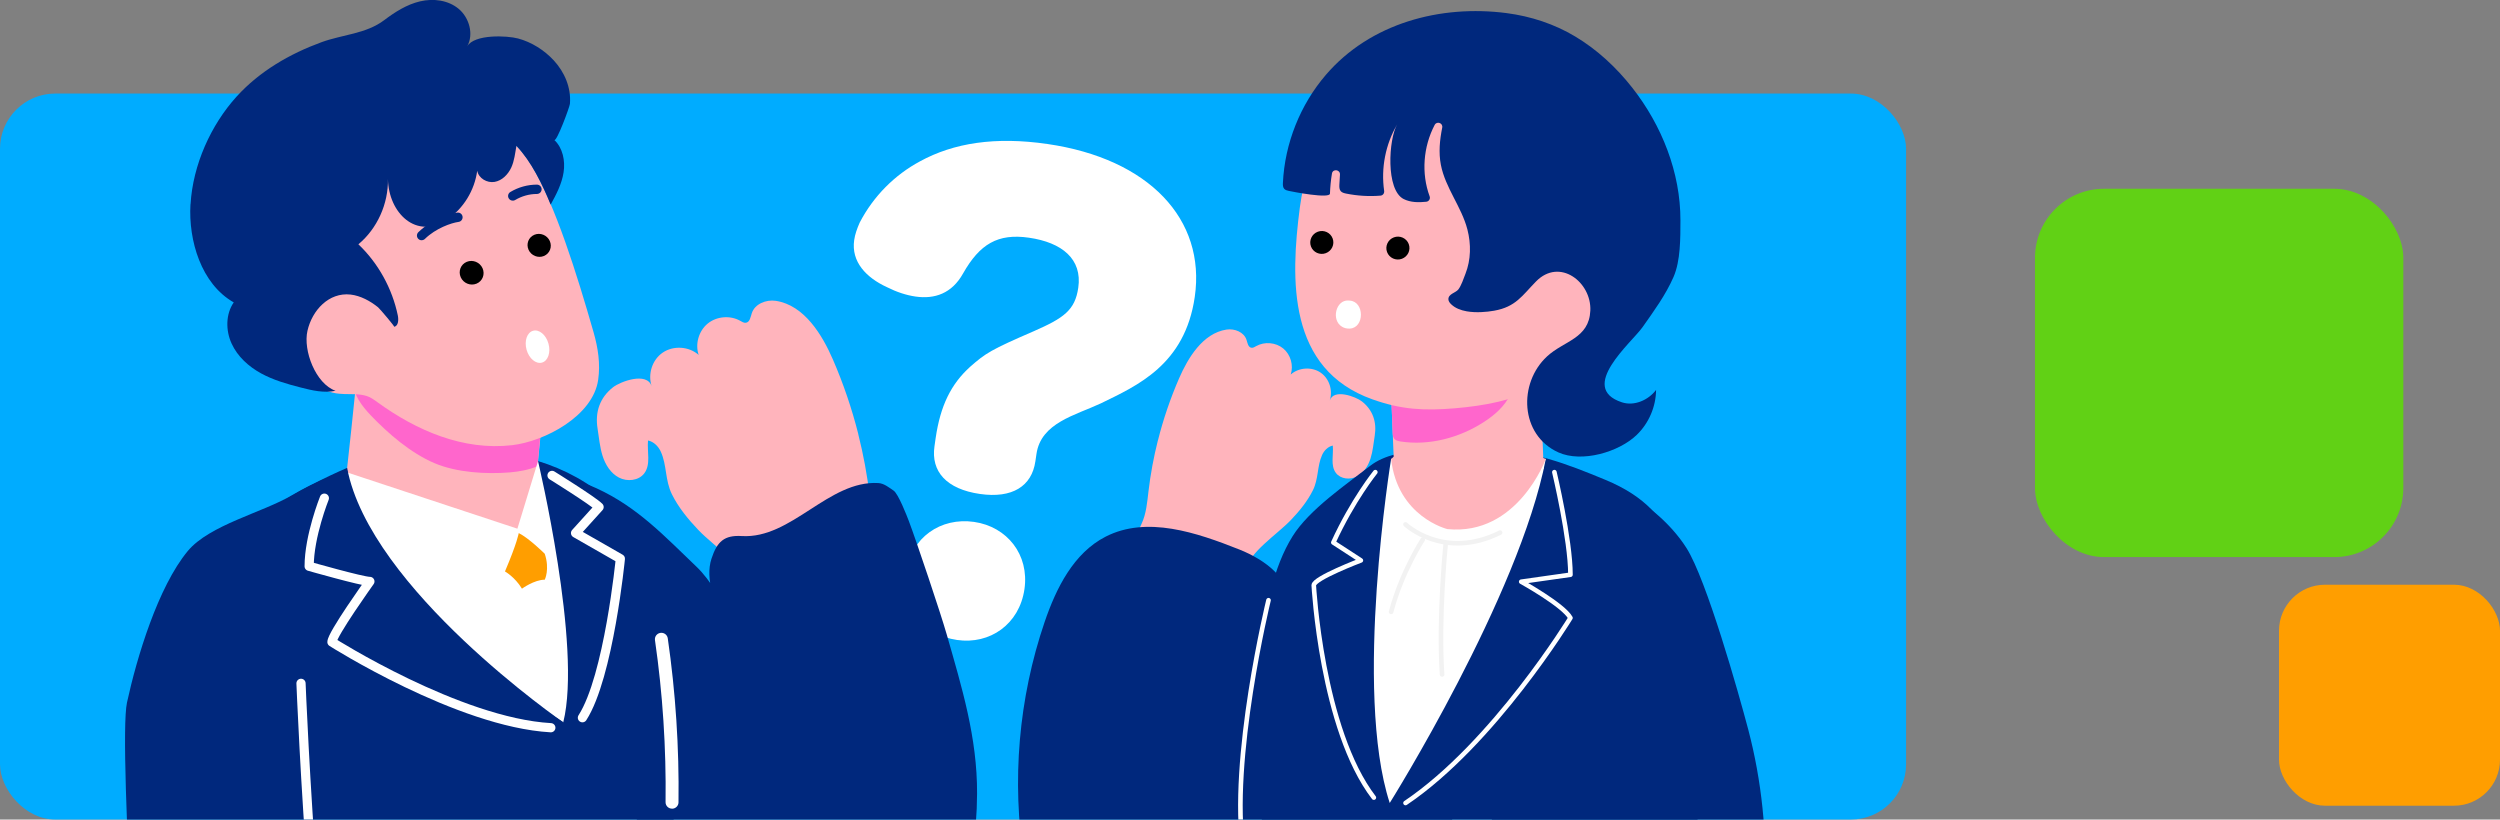 <?xml version="1.0" encoding="UTF-8"?>
<svg id="b" data-name="レイヤー 2" xmlns="http://www.w3.org/2000/svg" xmlns:xlink="http://www.w3.org/1999/xlink" viewBox="0 0 543 178">
  <rect x="0" y="0" width="543" height="178" fill="#808080" stroke="none"/>
  <defs>
    <style>
      .f {
        fill: #ffb4bc;
      }

      .f, .g, .h, .i, .j, .k, .l, .m, .n {
        stroke-width: 0px;
      }

      .g {
        fill: #ff9e00;
      }

      .o {
        clip-path: url(#d);
      }

      .p, .j, .q, .r {
        fill: none;
      }

      .p, .q, .r {
        stroke-linecap: round;
        stroke-linejoin: round;
      }

      .p, .r {
        stroke: #fff;
      }

      .i {
        fill: #00acff;
      }

      .s {
        clip-path: url(#e);
      }

      .q {
        stroke: #f2f2f2;
      }

      .k {
        fill: #61d115;
      }

      .l {
        fill: #fff;
      }

      .r {
        stroke-width: 2px;
      }

      .m {
        fill: #00287d;
      }

      .n {
        fill: #f6c;
      }
    </style>
    <clipPath id="d">
      <rect class="j" x="1" width="414" height="178"/>
    </clipPath>
    <clipPath id="e">
      <path class="j" d="M122.34,156.88s-37.21-22.64-47.55-54.47l37.59,12.42,4.48-14.67s9.61,40.28,5.48,56.72Z"/>
    </clipPath>
  </defs>
  <g id="c" data-name="レイヤー 1">
    <g>
      <rect class="i" y="20.32" width="414" height="157.68" rx="12" ry="12"/>
      <path class="l" d="M224.88,100.22c-.78,5.38-5.01,8.08-12.03,7.07-7.27-1.05-10.68-4.87-9.88-10.37l.25-1.75c1.04-7.13,3.37-11.77,7.5-15.51,3.37-2.96,4.5-3.69,13.79-7.71,6.56-2.88,8.98-4.57,9.69-9.45.91-6.25-3.56-9.84-10.71-10.87-6.77-.98-10.7,1.39-14.31,7.76-2.43,4.37-6.19,5.62-10.33,5.02-2.01-.29-4.08-.97-6.23-2.05-4.44-2.05-7.78-5.47-7.09-10.22.18-1.25.61-2.46,1.19-3.78,3.02-5.82,7.65-10.38,13.07-13.3,7.37-4.04,16.4-5.42,27.68-3.79,22.06,3.19,34.48,16.35,32.03,33.23-2.14,14.76-12.52,19.26-20.37,23.1-5.63,2.63-13.03,4.24-14.01,11l-.24,1.63ZM222.51,127.97c-1.11,7.63-7.51,12.07-14.65,11.03-7.27-1.05-12.15-7.12-11.04-14.75,1.09-7.5,7.49-11.94,14.76-10.89,7.14,1.03,12.02,7.1,10.93,14.61Z"/>
      <g>
        <rect class="k" x="442" y="41" width="80" height="80" rx="15" ry="15" transform="translate(964 162) rotate(-180)"/>
        <rect class="g" x="495" y="127" width="48" height="48" rx="10" ry="10" transform="translate(1038 302) rotate(-180)"/>
      </g>
      <g class="o">
        <g>
          <path class="f" d="M251.5,95.68c1.16-4.62,2.7-9.14,4.6-13.51,1.88-4.33,5.11-9.81,10.32-10.59,1.75-.26,3.78.56,4.32,2.23.22.68.35,1.61,1.06,1.72.37.06.72-.17,1.05-.36,1.82-1.02,4.26-.81,5.87.52,1.61,1.33,2.28,3.68,1.62,5.66,1.74-1.55,4.55-1.74,6.48-.43,1.92,1.31,2.72,3.89,2,6.07.88-2.66,5.68-.81,6.95.17,2.43,1.89,3.29,4.52,2.82,7.48-.27,1.65-.4,3.34-.91,4.94-.51,1.6-1.47,3.14-2.95,3.91-1.49.78-3.55.58-4.57-.76-1.23-1.62-.49-3.92-.68-5.95-1.05.22-1.88,1.07-2.32,2.04-1.1,2.43-.75,5.16-2,7.67-1.19,2.39-2.92,4.51-4.76,6.44-3.1,3.25-9.04,6.93-10.09,11.26-.35,1.44-.97,2.82-1.81,4.05-.62.9-1.38,1.73-2.37,2.21-2.39,1.15-5.54-.32-7.74-1.21-3.27-1.32-6.73-2.78-9.54-4.97-4.08-3.18-2.82-6.4-.9-10.51,1.01-2.17,1.21-4.61,1.49-6.99.44-3.74,1.13-7.46,2.05-11.11Z"/>
          <path class="m" d="M312.25,110.15c1.15.75,2.21,1.92,3.13,3.59,19.45,35.4-4.55,100.42-45.77,109.63-13.15,2.94-28.05-.88-36.86-11.06-6.05-7-8.85-16.24-10.3-25.37-2.76-17.3-1.21-35.27,4.45-51.86,2.51-7.36,6.3-14.96,13.23-18.51,8.96-4.59,19.75-.91,29.1,2.8,5.38,2.14,11.91,6.68,9.78,12.05,6.56-6.63,22.18-28.45,33.24-21.28Z"/>
          <path class="m" d="M367.61,201.35c-.17,4.6-.31,9.24-.1,13.84.11,2.51,1.88,7.82,1.28,10.12-1.74,6.66-10.9,7.37-16.81,7.58-15.2.56-30.4,1.12-45.61,1.07-8.94-.02-32.47,1.59-33.75-3.48-.86-3.43,1.35-11.18,1.8-14.69,1.99-15.5-.26-31.18-.83-46.79-.57-15.61-1.12-39.31,7.18-52.56,3.63-5.79,11.61-11.19,16.8-15.24,6.15-4.8,18.45-3.41,25.86-3.43,9.12-.03,16.85,2.97,25.26,6.45,17.49,7.24,16.42,19.91,18.93,35.44,1.43,8.83,1.07,17.96,1.23,26.89.2,11.68-.82,23.23-1.23,34.79Z"/>
          <polygon class="f" points="335.3 101.87 302.84 102.55 301.85 78.11 334.3 77.44 335.3 101.87"/>
          <path class="n" d="M301.85,78.11c6.66-.14,13.32-.28,19.97-.42,1.95-.04,4.73-1.25,5.99.71,1.36,2.13,1.24,5.1.2,7.33-1.17,2.49-3.35,4.4-5.68,5.91-5.34,3.46-11.92,5.22-18.21,4.24-1.87-.29-1.6-1.37-1.67-2.97-.07-1.62-.13-3.23-.2-4.85-.13-3.32-.27-6.64-.4-9.97Z"/>
          <path class="f" d="M346.46,62.87c-.81,8.87-2.75,16.14-12.02,21.09-5.65,3.02-12.09,4.18-18.42,4.72-6.76.57-11.69.28-17.93-1.94-18.4-6.55-17.82-25.92-15.77-41.64.8-6.12,2.8-12.65,6.15-17.88,6.17-9.63,18.45-14.94,29.71-12.84,12.97,2.42,22.36,13.58,26.48,25.55.97,2.83.52,5.38.8,8.26.43,4.36,1.49,8.37,1.15,12.86-.05.61-.1,1.22-.15,1.82Z"/>
          <path class="m" d="M318.57,67.62c-1.3-.23-2.49-.69-3.34-1.5-.32-.3-.63-.68-.64-1.12-.02-1.17,1.57-1.38,2.16-2.13.64-.82,1.16-2.4,1.54-3.38,1.21-3.08,1.25-6.47.43-9.65-1.27-4.91-4.8-9.05-5.76-14.03-.52-2.68-.25-5.4.29-8.09.2-1.01-1.18-1.49-1.65-.57-2.47,4.72-2.93,10.5-1.08,15.5.2.53-.17,1.11-.73,1.17-1.68.18-3.41.16-4.9-.58-3.95-1.97-3.29-13.04-1.42-16.23-2.54,4.32-3.55,9.51-2.83,14.46.07.5-.27.98-.78,1.02-2.51.21-5.04.05-7.51-.45-.42-.09-.86-.2-1.14-.52-.32-.37-.32-.9-.3-1.39.03-.73.07-1.46.13-2.19.09-1.12-1.56-1.35-1.74-.24-.24,1.44-.38,2.89-.43,4.34,0,1.19-8.09-.39-8.91-.57-.37-.08-.77-.17-1.03-.46-.3-.34-.3-.84-.28-1.3.41-8.56,3.75-16.95,9.33-23.45,9.62-11.22,24.89-15.29,39.28-13.41,5.25.69,10.34,2.36,14.85,5.06,4.81,2.87,8.97,6.75,12.42,11.14,6.4,8.16,10.49,18.4,10.46,28.84-.01,3.82.04,8.74-1.5,12.27-1.72,3.93-4.27,7.41-6.73,10.9-2.36,3.35-14.15,13.14-4.49,16.32,2.67.88,5.74-.45,7.43-2.69-.03,3.63-1.57,7.23-4.19,9.76-3.89,3.77-11.96,6.1-17.03,3.81-8.36-3.78-8.75-15.04-2.46-20.85,3.7-3.42,9.12-3.85,9.4-9.94.28-6.18-6.66-11.57-11.79-6.34-3.02,3.08-4.4,5.53-9.12,6.36-1.68.3-3.94.48-5.95.13Z"/>
          <path class="h" d="M305.98,53.01c.48,1.29-.19,2.72-1.49,3.2s-2.74-.18-3.22-1.46c-.48-1.29.19-2.72,1.49-3.2,1.3-.48,2.74.18,3.22,1.46Z"/>
          <path class="h" d="M289.45,51.79c.48,1.29-.19,2.72-1.49,3.2-1.3.48-2.74-.18-3.22-1.46-.48-1.29.19-2.72,1.49-3.2,1.3-.48,2.74.18,3.22,1.46Z"/>
          <path class="l" d="M292.86,65.27l.29.02c3.24.19,3.26,5.92.02,6.08-.05,0-.09,0-.14,0-.57.01-1.08-.13-1.52-.39-2.44-1.42-1.37-5.87,1.35-5.71Z"/>
          <path class="m" d="M332.34,16.32c13.94,9.86,20.31,28.76,3.73,41.49,3.55-12.63,3.81-28.27-3.73-41.49Z"/>
          <path class="m" d="M364.75,116.82c.56.73,1.08,1.46,1.54,2.19,4.38,6.88,11.35,31.57,13.43,39.45,11.82,44.93-5.4,95.28-39.15,127.13-2.65,2.5-5.55,4.98-9.08,5.9-3.03.79-6.24.34-9.32-.25-17.32-3.33-34.35-11.76-44.4-26.23-1.77-2.55-3.35-5.4-3.42-8.49-.08-3.1,1.35-6.02,2.86-8.73,15.97-28.69,44.98-51.14,50.75-83.45,1.99-11.12-2.98-47.14,6.11-55.41,9.98-9.07,23.76-1.05,30.68,7.9Z"/>
          <path class="l" d="M302.15,99.68s-8.23,50.41-.3,74.73c0,0,28.16-44.93,33.9-74.73h-33.6Z"/>
          <path class="f" d="M314.37,114.92s-10.82-2.63-12.22-15.24c0,0,9.08-8.86,33.6,0,0,0-6.11,16.76-21.38,15.24Z"/>
          <path class="p" d="M298.72,102.55s-4.86,5.99-9.12,15.28l5.98,3.89s-10.23,3.88-10.23,5.4c0,0,1.66,31.29,13.05,46.12"/>
          <path class="p" d="M337.61,102.55s3.49,14.66,3.49,22.28l-10.69,1.52s9.16,5.06,10.69,7.86c0,0-16.66,27.31-35.82,40.2"/>
          <path class="q" d="M305.27,113.9s8.33,7.88,20.55,1.78"/>
          <path class="q" d="M309.02,117.2s-4.58,7.01-6.87,15.7"/>
          <path class="q" d="M313.98,118.4s-1.59,15.83-.76,28.09"/>
          <path class="p" d="M275.52,130.37s-8.5,34.84-5.44,54.65"/>
        </g>
        <g>
          <path class="f" d="M186.43,94.31c-1.4-5.55-3.25-10.99-5.53-16.24-2.26-5.21-6.15-11.79-12.41-12.73-2.1-.31-4.55.67-5.2,2.69-.27.82-.42,1.94-1.27,2.07-.45.07-.87-.21-1.26-.43-2.19-1.23-5.13-.97-7.06.62-1.94,1.6-2.75,4.43-1.95,6.8-2.09-1.87-5.48-2.09-7.8-.51-2.31,1.57-3.27,4.68-2.41,7.3-1.05-3.2-6.83-.98-8.36.21-2.93,2.28-3.96,5.44-3.39,8.99.32,1.99.48,4.02,1.09,5.94.61,1.92,1.76,3.77,3.55,4.71,1.79.94,4.28.69,5.5-.91,1.48-1.95.59-4.72.82-7.15,1.26.27,2.26,1.29,2.79,2.46,1.32,2.92.9,6.2,2.4,9.23,1.43,2.88,3.52,5.42,5.73,7.74,3.73,3.91,10.88,8.34,12.14,13.55.42,1.74,1.16,3.4,2.17,4.87.74,1.08,1.66,2.08,2.85,2.66,2.87,1.39,6.66-.38,9.31-1.46,3.94-1.59,8.1-3.35,11.47-5.97,4.9-3.82,3.39-7.69,1.08-12.64-1.22-2.61-1.46-5.55-1.8-8.41-.53-4.5-1.36-8.97-2.47-13.37Z"/>
          <path class="m" d="M31.92,252.65c.39,4.4,4.3,2.46,8.58,3.65,31.62,8.76,45.17,4.67,77.88,1.94,7.63-.64,15.96-1.95,21.02-7.66,9.64-10.86,8.88-29.2,8.28-42.57-.41-9.14-.83-18.29-1.24-27.43-.61-13.45-1.21-26.93-2.99-40.28-1.52-11.44-2.01-22.98-10.79-31.21-8.99-8.42-21.94-11.85-34.26-10.98-12.32.87-24.37,3.17-34.98,9.45-6.37,3.77-17.94,6.45-22.65,12.14-6.46,7.81-11.07,23.14-13.19,32.9-2.01,9.27,3.83,94.31,4.33,100.04Z"/>
          <g>
            <path class="f" d="M118.03,83.8c0,.27-.01.54-.02.8,0,.39-.03.78-.05,1.17-.13,3.35-.38,6.69-.67,10.02-.16,1.82-.34,3.65-.53,5.47-.04.44-.09.88-.14,1.31-.37,3.43-.79,6.84-1.27,10.26-.11.73-.24,1.51-.7,2.08-.66.81-1.79,1-2.83,1.1-6.44.68-12.94.29-19.35-.52-4.65-.58-16.61-2.57-12.12-4.01,6.74-2.16-1.26-1.1-1.65-1.64-.83-1.17-1.8-1.87-1.65-3.29.15-1.63-1.83-3.3-1.65-4.93.6-5.51,1.21-10.98,1.75-16.49.1-1.01.19-2.02.27-3.03.29-3.45.49-6.91.54-10.37,0-.21,0-.44.13-.61.16-.21.45-.27.71-.29.48-.05.96-.06,1.45-.04.46.02.91.06,1.37.1,3.74.39,7,1.78,10.59,2.6,3.26.75,7.04.57,10.38.64,4.2.08,11.46-1.18,14.16,3.15,1.19,1.91,1.33,4.25,1.28,6.52Z"/>
            <path class="n" d="M117.99,83.81c0,.27-.01.54-.02.8,0,.39-.03.78-.05,1.17-.13,3.35-.38,6.69-.67,10.02-.16,1.82-.34,3.65-.53,5.47-1.86.78-3.93,1.16-5.95,1.33-5.18.43-11.61.04-16.42-2.01-5.16-2.2-10.03-6.41-13.86-10.42-.4-.42-.88-.95-1.36-1.55-.82-1.02-1.63-2.25-2.02-3.48-.29-.93-.33-1.86.08-2.69.06-.12.12-.23.2-.34,1.37-2.13,4.95-2.44,7.12-2.01,2.39.49,4.59,1.64,6.96,2.24,5.1,1.28,8.91-1.35,13.75-1.59,3.93-.2,7.87-.33,11.81-.5.34,1.18.66,2.37.97,3.56Z"/>
            <path class="f" d="M74.53,85.58c1.72.06,3.43-.08,5.08.42.89.27,1.65.84,2.4,1.38,8.44,6.13,18.62,10.55,29.24,9.31,7.05-.82,17.53-6.31,18.67-14.17.51-3.5-.02-6.95-1-10.37-3.61-12.56-8.25-27.56-13.52-36.3-3.6-5.98-9.7-9.6-16.45-10.6-7.63-1.13-13.66-3.11-21.16.42-6.87,3.24-12.12,9.37-15.27,16.27-5.2,11.4-5.39,27.23,2.09,37.81,1.71,2.41,4.09,4.31,6.88,5.31,1,.36,2.02.47,3.04.51Z"/>
            <path class="m" d="M41.37,44.38c-.46,7.82,2.31,17.28,9.4,21.3-1.76,2.54-1.77,6.09-.47,8.93,1.29,2.84,3.72,5.01,6.41,6.49,2.69,1.47,5.66,2.31,8.62,3.07,2.47.64,5.06,1.24,7.55.71-4.31-1.52-7.08-8.74-6.1-13.03,1.02-4.48,4.66-8.4,9.37-7.87,2.16.25,4.26,1.39,5.96,2.76.37.3,3.68,4.21,3.51,4.24.91-.19.98-1.5.79-2.44-1.22-5.89-4.26-11.38-8.57-15.48,4.08-3.38,6.52-8.77,6.42-14.18.13,7.33,6.15,13.34,12.89,8.79,3.5-2.36,5.93-6.32,6.5-10.59.3,1.66,2.15,2.71,3.77,2.43,1.61-.27,2.91-1.59,3.62-3.1.69-1.49.84-3.15,1.13-4.74,3.25,3.49,5.64,8.35,7.43,12.78,1.22-2.21,2.42-4.49,2.81-7.01.39-2.51-.18-5.33-2.02-7.04.52.48,3.34-7.19,3.4-7.84.29-3.52-1.17-6.9-3.51-9.44-2.07-2.24-4.86-3.99-7.76-4.76-2.4-.64-9.51-.98-11.06,1.73,1.49-2.61.47-6.24-1.83-8.16-2.3-1.92-5.54-2.31-8.41-1.63-2.87.68-5.43,2.31-7.8,4.1-3.93,2.96-9.05,3.11-13.57,4.76-6.89,2.52-13.45,6.29-18.47,11.83-5.58,6.16-9.49,14.83-9.99,23.37Z"/>
            <path class="h" d="M100.07,60.22c.59,1.31,2.12,1.93,3.43,1.39,1.31-.54,1.89-2.04,1.31-3.35-.59-1.31-2.12-1.93-3.43-1.39-1.31.54-1.89,2.04-1.31,3.35Z"/>
            <path class="h" d="M114.8,54.25c.57,1.27,2.07,1.88,3.34,1.35,1.27-.53,1.84-1.98,1.27-3.26-.57-1.27-2.07-1.88-3.34-1.35-1.27.53-1.84,1.98-1.27,3.26Z"/>
            <path class="m" d="M111.47,43.58c-.38.03-.76-.14-.97-.49-.29-.48-.13-1.11.35-1.39,1.74-1.04,3.74-1.6,5.77-1.6.56,0,1.02.45,1.02,1.01,0,.56-.45,1.01-1.01,1.02-1.66,0-3.3.46-4.73,1.31-.14.08-.28.13-.43.14Z"/>
            <path class="m" d="M91.67,52.18c-.29.03-.6-.07-.82-.3-.39-.4-.39-1.04.01-1.44,2.73-2.67,6.56-4.01,8.47-4.26.55-.07,1.07.32,1.14.88.07.56-.32,1.07-.88,1.14-1.57.21-4.95,1.39-7.3,3.69-.17.17-.4.27-.62.29Z"/>
            <ellipse class="l" cx="116.75" cy="75.31" rx="2.47" ry="3.59" transform="translate(-15.93 34.09) rotate(-15.57)"/>
          </g>
          <path class="m" d="M207.5,199.03c.11-.28.21-.55.31-.82,3.06-8.28,4.37-17.05,4.41-25.86.05-12.15-3.3-23.03-6.59-34.54-1.32-4.62-6.55-20.18-8.24-24.67-.43-1.13-2.29-5.91-3.3-6.58-1.01-.68-2.08-1.57-3.3-1.64-10.82-.64-18.85,12.16-29.67,11.51-3.8-.23-5.36,1.17-6.59,4.93-2.84,8.66,8.24,23.03,12.63,27.94-4.86-7.14-9.97-20.58-15.87-26.2-6.93-6.61-12.76-12.92-21.69-17.03-1.78-.82-3.68-1.56-5.64-1.47-2.88.14-5.43,2.12-6.93,4.57-1.5,2.45-2.1,5.33-2.52,8.17-2.13,14.29-1.46,32.44,7.55,44.42,2.6,3.46,5.81,6.41,9,9.35,13.57,12.49,28.54,28.55,45.08,37.09,6.56,3.38,16.5,6.77,23.58,2.74,5.65-3.22,5.39-5.81,7.8-11.9Z"/>
          <path class="l" d="M145.97,175.64h-.02c-.78-.01-1.4-.64-1.39-1.41.15-11.73-.62-23.57-2.3-35.19-.11-.76.42-1.47,1.19-1.58.77-.11,1.48.42,1.59,1.18,1.7,11.76,2.49,23.75,2.33,35.63,0,.76-.64,1.38-1.4,1.38Z"/>
          <path class="l" d="M122.34,156.88s-37.21-22.64-47.55-54.47l37.59,12.42,4.48-14.67s9.61,40.28,5.48,56.72Z"/>
          <path class="g" d="M112.67,115.79s-.31,2.04-2.99,8.33c0,0,2.14,1.19,3.69,3.74,0,0,2.69-1.95,4.95-1.95,0,0,1.13-2.25,0-5.63,0,0-3.4-3.38-5.66-4.5Z"/>
          <g class="s">
            <path class="j" d="M113.54,128.52s2.53-1.48,4.8-1.48c0,0,5.83,17.99,5.74,21.94,0,0-.08,10.69-1.22,14.07l-7.37-5.02s.04-14.54-1.95-29.51Z"/>
          </g>
          <path class="m" d="M122.34,156.88s-42-28.95-46.95-55.26c0,0-10.77,4.57-16.1,8.86,0,0,52.3,45.74,63.05,46.4Z"/>
          <path class="r" d="M70.45,108.2s-3.3,8.22-3.3,14.8c0,0,11.54,3.29,13.19,3.29,0,0-8.24,11.51-8.24,13.16,0,0,27.49,17.48,47.54,18.61"/>
          <path class="r" d="M119.9,103.26s8.89,5.52,10.22,6.87l-5.11,5.65,9.73,5.57s-2.51,25.66-8.24,34.54"/>
          <path class="r" d="M65.38,148.42s3.42,86.43,11.67,104.53"/>
        </g>
        <rect class="j" x="27" width="363" height="127.72"/>
      </g>
    </g>
  </g>
</svg>
